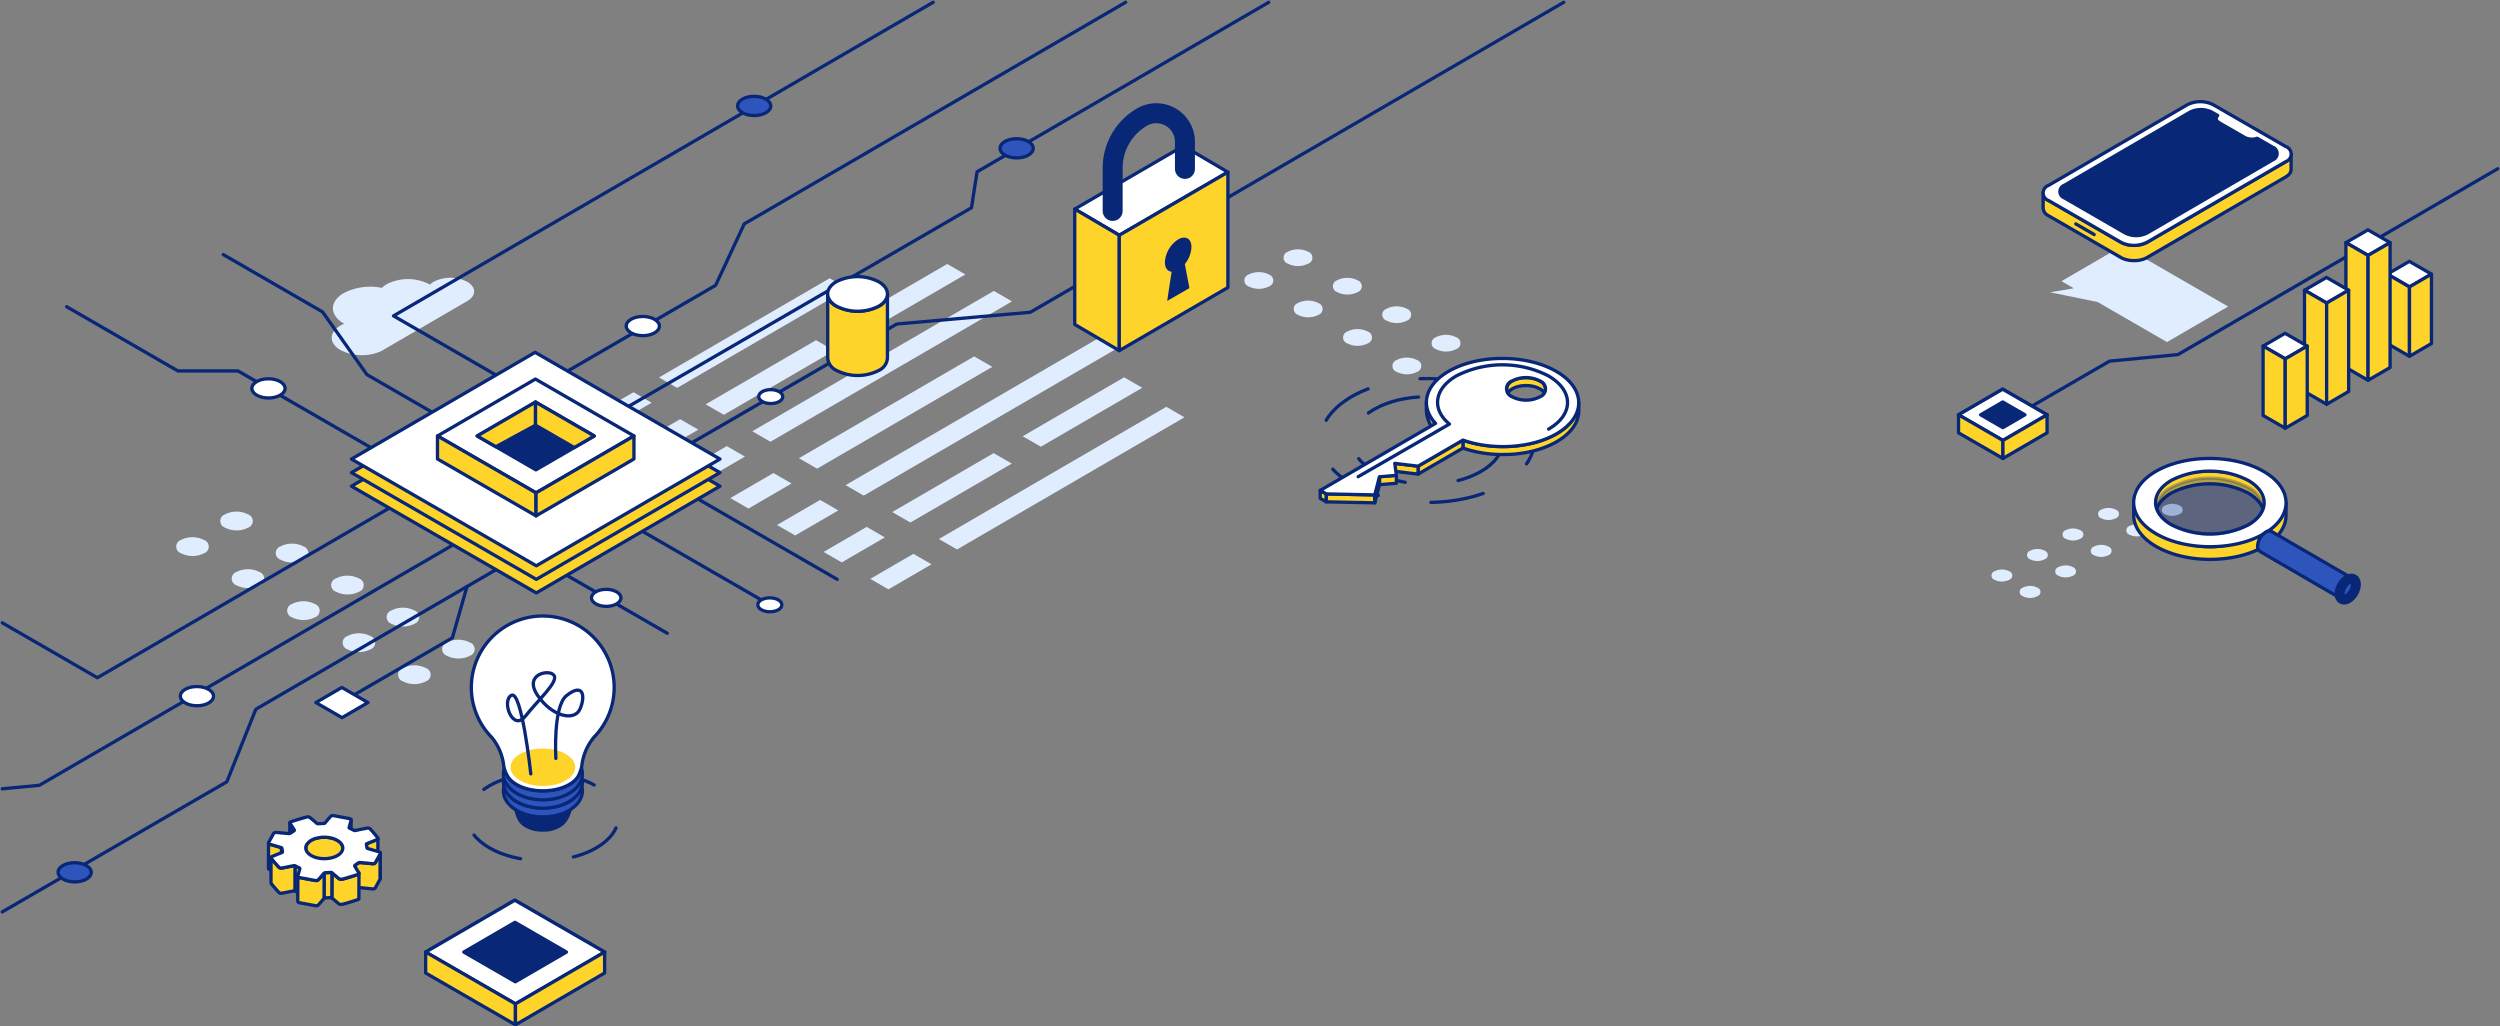 <svg xmlns="http://www.w3.org/2000/svg" xmlns:xlink="http://www.w3.org/1999/xlink" width="375.683" height="154.255" viewBox="0 0 375.683 154.255">
  <rect x="0" y="0" width="375.683" height="154.255" fill="#808080" stroke="none"/>
  <defs>
    <style>
      .cls-1, .cls-11, .cls-3, .cls-8 {
        fill: none;
      }

      .cls-2 {
        fill: #e0edff;
      }

      .cls-11, .cls-20, .cls-21, .cls-3, .cls-4, .cls-5, .cls-6, .cls-7, .cls-8 {
        stroke: #092777;
        stroke-linecap: round;
        stroke-linejoin: round;
      }

      .cls-21, .cls-3, .cls-4, .cls-5, .cls-6, .cls-7, .cls-8 {
        stroke-width: 0.5px;
      }

      .cls-4, .cls-9 {
        fill: #fed32a;
      }

      .cls-10, .cls-5 {
        fill: #fff;
      }

      .cls-12, .cls-21, .cls-6 {
        fill: #092777;
      }

      .cls-20, .cls-7 {
        fill: #2e55bb;
      }

      .cls-8 {
        stroke-dasharray: 8;
      }

      .cls-11 {
        stroke-width: 3px;
      }

      .cls-13 {
        clip-path: url(#clip-path);
      }

      .cls-14 {
        clip-path: url(#clip-path-2);
      }

      .cls-15 {
        clip-path: url(#clip-path-3);
      }

      .cls-16 {
        clip-path: url(#clip-path-4);
      }

      .cls-17 {
        clip-path: url(#clip-path-5);
      }

      .cls-18 {
        clip-path: url(#clip-path-6);
      }

      .cls-19 {
        clip-path: url(#clip-path-7);
      }

      .cls-20 {
        stroke-width: 1.5px;
      }

      .cls-21 {
        opacity: 0.3;
        isolation: isolate;
      }
    </style>
    <clipPath id="clip-path">
      <path id="Path_15467" data-name="Path 15467" class="cls-1" d="M538.989,6665.646l.011-3.794a.293.293,0,0,0,.061.149l-.011,3.794A.3.3,0,0,1,538.989,6665.646Z"/>
    </clipPath>
    <clipPath id="clip-path-2">
      <path id="Path_15468" data-name="Path 15468" class="cls-1" d="M547.879,6666.363l.01-3.794a.092.092,0,0,1,.015-.051l-.011,3.794A.1.1,0,0,0,547.879,6666.363Z"/>
    </clipPath>
    <clipPath id="clip-path-3">
      <path id="Path_15469" data-name="Path 15469" class="cls-1" d="M539.67,6662.981l-.011,3.794a.077.077,0,0,0-.021-.053l.011-3.794A.082.082,0,0,1,539.67,6662.981Z"/>
    </clipPath>
    <clipPath id="clip-path-4">
      <path id="Path_15470" data-name="Path 15470" class="cls-1" d="M537.8,6665.681l-.011,3.794a.132.132,0,0,0-.071-.086l.011-3.795A.136.136,0,0,1,537.8,6665.681Z"/>
    </clipPath>
    <clipPath id="clip-path-5">
      <path id="Path_15471" data-name="Path 15471" class="cls-1" d="M537.892,6666.223l-.011,3.794a.076.076,0,0,0-.008-.036l.011-3.794A.087.087,0,0,1,537.892,6666.223Z"/>
    </clipPath>
    <clipPath id="clip-path-6">
      <path id="Path_15472" data-name="Path 15472" class="cls-1" d="M552.592,6666.409l-.01,3.793a.308.308,0,0,1-.045.139l.011-3.794A.319.319,0,0,0,552.592,6666.409Z"/>
    </clipPath>
    <clipPath id="clip-path-7">
      <path id="Path_15473" data-name="Path 15473" class="cls-1" d="M548.716,6672.124l.011-3.794a.11.11,0,0,1,.042-.082l-.011,3.794A.114.114,0,0,0,548.716,6672.124Z"/>
    </clipPath>
  </defs>
  <g id="Group_5049" data-name="Group 5049" transform="translate(-495.434 -6538.211)">
    <g id="Group_4998" data-name="Group 4998">
      <g id="Group_4982" data-name="Group 4982">
        <path id="Path_15361" data-name="Path 15361" class="cls-2" d="M635.414,6623.01l-6.474,3.762-2.726-1.574,6.474-3.762Z"/>
      </g>
      <g id="Group_4983" data-name="Group 4983">
        <path id="Path_15362" data-name="Path 15362" class="cls-2" d="M628.4,6618.963l-6.473,3.762-2.726-1.574,6.473-3.762Z"/>
      </g>
      <g id="Group_4984" data-name="Group 4984">
        <path id="Path_15363" data-name="Path 15363" class="cls-2" d="M621.4,6614.916l-6.474,3.762L612.2,6617.1l6.474-3.763Z"/>
      </g>
      <g id="Group_4985" data-name="Group 4985">
        <path id="Path_15364" data-name="Path 15364" class="cls-2" d="M614.385,6610.869l-6.474,3.763-2.725-1.574,6.473-3.762Z"/>
      </g>
      <g id="Group_4986" data-name="Group 4986">
        <path id="Path_15365" data-name="Path 15365" class="cls-2" d="M607.375,6606.823l-6.474,3.762-2.726-1.574,6.474-3.762Z"/>
      </g>
      <g id="Group_4987" data-name="Group 4987">
        <path id="Path_15366" data-name="Path 15366" class="cls-2" d="M600.366,6602.776l-6.473,3.762-2.726-1.574,6.473-3.762Z"/>
      </g>
      <g id="Group_4988" data-name="Group 4988">
        <path id="Path_15367" data-name="Path 15367" class="cls-2" d="M593.357,6598.729l-6.474,3.761-2.726-1.573,6.474-3.763Z"/>
      </g>
      <g id="Group_4989" data-name="Group 4989">
        <path id="Path_15368" data-name="Path 15368" class="cls-2" d="M622.834,6581.6l-25.643,14.9-2.726-1.574,25.643-14.9Z"/>
      </g>
      <g id="Group_4990" data-name="Group 4990">
        <path id="Path_15369" data-name="Path 15369" class="cls-2" d="M620.784,6590.909l-16.584,9.637-2.726-1.574,16.584-9.637Z"/>
      </g>
      <g id="Group_4991" data-name="Group 4991">
        <path id="Path_15370" data-name="Path 15370" class="cls-2" d="M640.5,6579.453l-16.583,9.638-2.726-1.574,16.583-9.638Z"/>
      </g>
      <g id="Group_4992" data-name="Group 4992">
        <path id="Path_15371" data-name="Path 15371" class="cls-2" d="M673.427,6600.919l-34.179,19.863-2.726-1.574,34.179-19.863Z"/>
      </g>
      <g id="Group_4993" data-name="Group 4993">
        <path id="Path_15372" data-name="Path 15372" class="cls-2" d="M647.475,6607.881l-15.237,8.854-2.726-1.574,15.237-8.856Z"/>
      </g>
      <g id="Group_4994" data-name="Group 4994">
        <path id="Path_15373" data-name="Path 15373" class="cls-2" d="M667.08,6596.487l-15.238,8.855-2.726-1.574,15.238-8.855Z"/>
      </g>
      <g id="Group_4995" data-name="Group 4995">
        <path id="Path_15374" data-name="Path 15374" class="cls-2" d="M669.054,6587.22l-43.826,25.468-2.726-1.574,43.826-25.468Z"/>
      </g>
      <g id="Group_4996" data-name="Group 4996">
        <path id="Path_15375" data-name="Path 15375" class="cls-2" d="M644.55,6593.34l-26.33,15.3-2.726-1.574,26.33-15.3Z"/>
      </g>
      <g id="Group_4997" data-name="Group 4997">
        <path id="Path_15376" data-name="Path 15376" class="cls-2" d="M647.508,6583.5l-36.3,21.094-2.726-1.574,36.3-21.094Z"/>
      </g>
    </g>
    <g id="Group_4999" data-name="Group 4999">
      <path id="Path_15377" data-name="Path 15377" class="cls-2" d="M830.261,6584.275l-9.186,5.339-10.409-6.009-7.151-1.471,3.557-.6-1.852-1.07,9.186-5.339Z"/>
    </g>
    <g id="Group_5000" data-name="Group 5000">
      <path id="Path_15378" data-name="Path 15378" class="cls-2" d="M565.636,6580.55c1.391.8,1.4,2.1.016,2.907l-12.955,7.529a7.132,7.132,0,0,1-6.081-.162c-1.763-1.018-1.774-2.667-.023-3.685a4.808,4.808,0,0,1,.568-.275l-.047-.027c-2.193-1.266-2.2-3.319-.026-4.585a8.709,8.709,0,0,1,5.743-.78,3.348,3.348,0,0,1,.725-.558,7.01,7.01,0,0,1,6.363,0c.043.025.08.052.122.078a2.664,2.664,0,0,1,.576-.443A5.528,5.528,0,0,1,565.636,6580.55Z"/>
    </g>
    <g id="Group_5011" data-name="Group 5011">
      <g id="Group_5001" data-name="Group 5001">
        <path id="Path_15379" data-name="Path 15379" class="cls-2" d="M532.7,6615.506a1.056,1.056,0,0,1,.011,2,3.8,3.8,0,0,1-3.449,0,1.055,1.055,0,0,1-.012-2A3.8,3.8,0,0,1,532.7,6615.506Z"/>
      </g>
      <g id="Group_5002" data-name="Group 5002">
        <path id="Path_15380" data-name="Path 15380" class="cls-2" d="M526.08,6619.351a1.056,1.056,0,0,1,.011,2,3.8,3.8,0,0,1-3.448,0,1.055,1.055,0,0,1-.013-2A3.8,3.8,0,0,1,526.08,6619.351Z"/>
      </g>
      <g id="Group_5003" data-name="Group 5003">
        <path id="Path_15381" data-name="Path 15381" class="cls-2" d="M541.034,6620.318a1.056,1.056,0,0,1,.011,2,3.8,3.8,0,0,1-3.448,0,1.055,1.055,0,0,1-.013-2A3.805,3.805,0,0,1,541.034,6620.318Z"/>
      </g>
      <g id="Group_5004" data-name="Group 5004">
        <path id="Path_15382" data-name="Path 15382" class="cls-2" d="M534.416,6624.163a1.057,1.057,0,0,1,.011,2,3.806,3.806,0,0,1-3.449,0,1.056,1.056,0,0,1-.012-2A3.8,3.8,0,0,1,534.416,6624.163Z"/>
      </g>
      <g id="Group_5005" data-name="Group 5005">
        <path id="Path_15383" data-name="Path 15383" class="cls-2" d="M549.368,6625.132a1.056,1.056,0,0,1,.011,2,3.8,3.8,0,0,1-3.448,0,1.054,1.054,0,0,1-.011-2A3.8,3.8,0,0,1,549.368,6625.132Z"/>
      </g>
      <g id="Group_5006" data-name="Group 5006">
        <path id="Path_15384" data-name="Path 15384" class="cls-2" d="M542.752,6628.975a1.057,1.057,0,0,1,.011,2,3.806,3.806,0,0,1-3.449,0,1.055,1.055,0,0,1-.011-2A3.8,3.8,0,0,1,542.752,6628.975Z"/>
      </g>
      <g id="Group_5007" data-name="Group 5007">
        <path id="Path_15385" data-name="Path 15385" class="cls-2" d="M557.7,6629.943a1.056,1.056,0,0,1,.011,2,3.8,3.8,0,0,1-3.448,0,1.055,1.055,0,0,1-.011-2A3.8,3.8,0,0,1,557.7,6629.943Z"/>
      </g>
      <g id="Group_5008" data-name="Group 5008">
        <path id="Path_15386" data-name="Path 15386" class="cls-2" d="M551.087,6633.789a1.056,1.056,0,0,1,.012,2,3.8,3.8,0,0,1-3.449,0,1.056,1.056,0,0,1-.011-2A3.8,3.8,0,0,1,551.087,6633.789Z"/>
      </g>
      <g id="Group_5009" data-name="Group 5009">
        <path id="Path_15387" data-name="Path 15387" class="cls-2" d="M559.423,6638.6a1.056,1.056,0,0,1,.011,2,3.8,3.8,0,0,1-3.448,0,1.055,1.055,0,0,1-.012-2A3.8,3.8,0,0,1,559.423,6638.6Z"/>
      </g>
      <g id="Group_5010" data-name="Group 5010">
        <path id="Path_15388" data-name="Path 15388" class="cls-2" d="M566.04,6634.756a1.056,1.056,0,0,1,.011,2,3.8,3.8,0,0,1-3.448,0,1.055,1.055,0,0,1-.012-2A3.806,3.806,0,0,1,566.04,6634.756Z"/>
      </g>
    </g>
    <g id="Group_5022" data-name="Group 5022">
      <g id="Group_5012" data-name="Group 5012">
        <path id="Path_15389" data-name="Path 15389" class="cls-2" d="M816.525,6611.724a.676.676,0,0,0-.007,1.28,2.436,2.436,0,0,0,2.209,0,.676.676,0,0,0,.008-1.28A2.432,2.432,0,0,0,816.525,6611.724Z"/>
      </g>
      <g id="Group_5013" data-name="Group 5013">
        <path id="Path_15390" data-name="Path 15390" class="cls-2" d="M820.764,6614.187a.676.676,0,0,0-.007,1.28,2.436,2.436,0,0,0,2.209,0,.676.676,0,0,0,.008-1.279A2.435,2.435,0,0,0,820.764,6614.187Z"/>
      </g>
      <g id="Group_5014" data-name="Group 5014">
        <path id="Path_15391" data-name="Path 15391" class="cls-2" d="M811.186,6614.807a.676.676,0,0,0-.007,1.28,2.43,2.43,0,0,0,2.209,0,.675.675,0,0,0,.008-1.279A2.435,2.435,0,0,0,811.186,6614.807Z"/>
      </g>
      <g id="Group_5015" data-name="Group 5015">
        <path id="Path_15392" data-name="Path 15392" class="cls-2" d="M815.424,6617.27a.677.677,0,0,0-.007,1.281,2.436,2.436,0,0,0,2.209,0,.676.676,0,0,0,.008-1.28A2.435,2.435,0,0,0,815.424,6617.27Z"/>
      </g>
      <g id="Group_5016" data-name="Group 5016">
        <path id="Path_15393" data-name="Path 15393" class="cls-2" d="M805.845,6617.89a.676.676,0,0,0-.008,1.28,2.432,2.432,0,0,0,2.21,0,.676.676,0,0,0,.007-1.279A2.433,2.433,0,0,0,805.845,6617.89Z"/>
      </g>
      <g id="Group_5017" data-name="Group 5017">
        <path id="Path_15394" data-name="Path 15394" class="cls-2" d="M810.084,6620.354a.676.676,0,0,0-.008,1.28,2.438,2.438,0,0,0,2.21,0,.676.676,0,0,0,.007-1.279A2.43,2.43,0,0,0,810.084,6620.354Z"/>
      </g>
      <g id="Group_5018" data-name="Group 5018">
        <path id="Path_15395" data-name="Path 15395" class="cls-2" d="M800.505,6620.974a.676.676,0,0,0-.008,1.28,2.436,2.436,0,0,0,2.209,0,.676.676,0,0,0,.008-1.279A2.433,2.433,0,0,0,800.505,6620.974Z"/>
      </g>
      <g id="Group_5019" data-name="Group 5019">
        <path id="Path_15396" data-name="Path 15396" class="cls-2" d="M804.743,6623.438a.677.677,0,0,0-.008,1.281,2.441,2.441,0,0,0,2.21,0,.677.677,0,0,0,.007-1.28A2.436,2.436,0,0,0,804.743,6623.438Z"/>
      </g>
      <g id="Group_5020" data-name="Group 5020">
        <path id="Path_15397" data-name="Path 15397" class="cls-2" d="M799.4,6626.52a.676.676,0,0,0-.007,1.28,2.43,2.43,0,0,0,2.209,0,.676.676,0,0,0,.008-1.279A2.435,2.435,0,0,0,799.4,6626.52Z"/>
      </g>
      <g id="Group_5021" data-name="Group 5021">
        <path id="Path_15398" data-name="Path 15398" class="cls-2" d="M795.164,6624.057a.676.676,0,0,0-.007,1.28,2.436,2.436,0,0,0,2.209,0,.676.676,0,0,0,.007-1.28A2.436,2.436,0,0,0,795.164,6624.057Z"/>
      </g>
    </g>
    <g id="Group_5033" data-name="Group 5033">
      <g id="Group_5023" data-name="Group 5023">
        <path id="Path_15399" data-name="Path 15399" class="cls-2" d="M692.016,6576.046a.94.94,0,0,1,.011,1.778,3.387,3.387,0,0,1-3.068,0,.94.94,0,0,1-.011-1.778A3.381,3.381,0,0,1,692.016,6576.046Z"/>
      </g>
      <g id="Group_5024" data-name="Group 5024">
        <path id="Path_15400" data-name="Path 15400" class="cls-2" d="M686.129,6579.469a.939.939,0,0,1,.01,1.778,3.381,3.381,0,0,1-3.068,0,.94.94,0,0,1-.011-1.778A3.386,3.386,0,0,1,686.129,6579.469Z"/>
      </g>
      <g id="Group_5025" data-name="Group 5025">
        <path id="Path_15401" data-name="Path 15401" class="cls-2" d="M699.433,6580.33a.939.939,0,0,1,.01,1.778,3.378,3.378,0,0,1-3.068,0,.939.939,0,0,1-.011-1.777A3.38,3.38,0,0,1,699.433,6580.33Z"/>
      </g>
      <g id="Group_5026" data-name="Group 5026">
        <path id="Path_15402" data-name="Path 15402" class="cls-2" d="M693.546,6583.751a.939.939,0,0,1,.01,1.777,3.378,3.378,0,0,1-3.068,0,.939.939,0,0,1-.011-1.777A3.38,3.38,0,0,1,693.546,6583.751Z"/>
      </g>
      <g id="Group_5027" data-name="Group 5027">
        <path id="Path_15403" data-name="Path 15403" class="cls-2" d="M706.849,6584.611a.941.941,0,0,1,.011,1.779,3.389,3.389,0,0,1-3.069,0,.939.939,0,0,1-.01-1.777A3.381,3.381,0,0,1,706.849,6584.611Z"/>
      </g>
      <g id="Group_5028" data-name="Group 5028">
        <path id="Path_15404" data-name="Path 15404" class="cls-2" d="M700.964,6588.033a.94.94,0,0,1,.01,1.778,3.389,3.389,0,0,1-3.069,0,.939.939,0,0,1-.01-1.777A3.38,3.38,0,0,1,700.964,6588.033Z"/>
      </g>
      <g id="Group_5029" data-name="Group 5029">
        <path id="Path_15405" data-name="Path 15405" class="cls-2" d="M714.266,6588.894a.94.94,0,0,1,.01,1.778,3.386,3.386,0,0,1-3.069,0,.939.939,0,0,1-.01-1.777A3.38,3.38,0,0,1,714.266,6588.894Z"/>
      </g>
      <g id="Group_5030" data-name="Group 5030">
        <path id="Path_15406" data-name="Path 15406" class="cls-2" d="M708.379,6592.315a.94.94,0,0,1,.01,1.778,3.384,3.384,0,0,1-3.068,0,.939.939,0,0,1-.011-1.777A3.386,3.386,0,0,1,708.379,6592.315Z"/>
      </g>
      <g id="Group_5031" data-name="Group 5031">
        <path id="Path_15407" data-name="Path 15407" class="cls-2" d="M715.8,6596.6a.939.939,0,0,1,.01,1.777,3.378,3.378,0,0,1-3.068,0,.939.939,0,0,1-.01-1.776A3.378,3.378,0,0,1,715.8,6596.6Z"/>
      </g>
      <g id="Group_5032" data-name="Group 5032">
        <path id="Path_15408" data-name="Path 15408" class="cls-2" d="M721.682,6593.175a.94.94,0,0,1,.01,1.778,3.381,3.381,0,0,1-3.068,0,.94.94,0,0,1-.01-1.777A3.387,3.387,0,0,1,721.682,6593.175Z"/>
      </g>
    </g>
    <path id="Path_15361-2" data-name="Path 15361-2" class="cls-3" d="M569.951,6623.827l-36.075,20.965-4.351,10.9-33.749,19.55"/>
    <path id="Path_15362-2" data-name="Path 15362-2" class="cls-3" d="M563.466,6620.12l-62.118,36.1-5.572.53"/>
    <path id="Path_15362-3" data-name="Path 15362-3" class="cls-3" d="M870.776,6563.569l-48.062,27.93-10.267.978-17.179,9.952"/>
    <path id="Path_15363-2" data-name="Path 15363-2" class="cls-3" d="M664.586,6538.553l-57.309,33.3-4.3,9.232-22.206,12.863"/>
    <path id="Path_15364-2" data-name="Path 15364-2" class="cls-3" d="M686.094,6538.553l-43.835,25.476-.836,5.4-51.752,29.978"/>
    <path id="Path_15365-2" data-name="Path 15365-2" class="cls-3" d="M730.423,6538.553l-80.155,46.581L630.2,6586.9,599.5,6604.687"/>
    <path id="Path_15366-2" data-name="Path 15366-2" class="cls-3" d="M553.918,6614.57l-43.854,25.485-14.288-8.249"/>
    <path id="Path_15367-2" data-name="Path 15367-2" class="cls-3" d="M554.633,6607.481l-23.427-13.525h-9.037l-16.723-9.654"/>
    <path id="Path_15368-2" data-name="Path 15368-2" class="cls-3" d="M563.766,6602.123l-13.2-7.623-6.656-9.414-14.925-8.617"/>
    <path id="Path_15369-2" data-name="Path 15369-2" class="cls-3" d="M621.243,6625.272l-20.963-12.1"/>
    <path id="Path_15370-2" data-name="Path 15370-2" class="cls-3" d="M611.106,6629.1l-19.05-11"/>
    <path id="Path_15371-2" data-name="Path 15371-2" class="cls-3" d="M595.7,6633.375l-14.925-8.617"/>
    <path id="Path_15372-2" data-name="Path 15372-2" class="cls-3" d="M573.433,6596.574l-18.866-10.893,81.095-47.128"/>
    <g id="Group_4982-2" data-name="Group 4982-2">
      <path id="Path_15373-2" data-name="Path 15373-2" class="cls-4" d="M603.625,6611.274l-27.6,16.037-27.778-16.037,27.6-16.038Z"/>
    </g>
    <path id="Path_15374-2" data-name="Path 15374-2" class="cls-4" d="M603.625,6609.234l-27.6,16.038-27.778-16.038,27.6-16.037Z"/>
    <g id="Group_4983-2" data-name="Group 4983-2">
      <path id="Path_15375-2" data-name="Path 15375-2" class="cls-5" d="M603.625,6607.195l-27.6,16.038-27.778-16.038,27.6-16.037Z"/>
    </g>
    <g id="Group_4986-2" data-name="Group 4986-2">
      <g id="Group_4984-2" data-name="Group 4984-2">
        <path id="Path_15376-2" data-name="Path 15376-2" class="cls-5" d="M590.7,6603.724l-14.714,8.551-14.81-8.551,14.714-8.551Z"/>
      </g>
      <path id="Path_15377-2" data-name="Path 15377-2" class="cls-4" d="M561.176,6603.724v3.456l14.809,8.551v-3.456Z"/>
      <path id="Path_15378-2" data-name="Path 15378-2" class="cls-4" d="M590.7,6603.724l-14.714,8.551v3.456l14.714-8.551Z"/>
      <g id="Group_4985-2" data-name="Group 4985-2">
        <path id="Path_15379-2" data-name="Path 15379-2" class="cls-6" d="M584.728,6603.724l-8.762,5.092-8.818-5.092,8.762-5.091Z"/>
      </g>
      <path id="Path_15380-2" data-name="Path 15380-2" class="cls-4" d="M575.909,6598.633v3.471l-5.957,3.241-2.806-1.62Z"/>
      <path id="Path_15381-2" data-name="Path 15381-2" class="cls-4" d="M584.728,6603.724l-8.819-5.091v3.471l5.823,3.361Z"/>
    </g>
    <g id="Group_4987-2" data-name="Group 4987-2">
      <ellipse id="Ellipse_1575" data-name="Ellipse 1575" class="cls-5" cx="1.045" cy="1.805" rx="1.045" ry="1.805" transform="translate(609.449 6598.849) rotate(-89.828)"/>
    </g>
    <g id="Group_4987-3" data-name="Group 4987-3">
      <ellipse id="Ellipse_1575-2" data-name="Ellipse 1575-2" class="cls-5" cx="1.045" cy="1.805" rx="1.045" ry="1.805" transform="translate(609.312 6630.138) rotate(-89.828)"/>
    </g>
    <g id="Group_4987-4" data-name="Group 4987-4">
      <ellipse id="Ellipse_1575-3" data-name="Ellipse 1575-3" class="cls-5" cx="1.28" cy="2.209" rx="1.28" ry="2.209" transform="translate(584.319 6629.326) rotate(-89.828)"/>
    </g>
    <g id="Group_4988-2" data-name="Group 4988-2">
      <ellipse id="Ellipse_1576" data-name="Ellipse 1576" class="cls-7" cx="1.443" cy="2.491" rx="1.443" ry="2.491" transform="translate(645.713 6561.934) rotate(-89.828)"/>
    </g>
    <g id="Group_4989-2" data-name="Group 4989-2">
      <ellipse id="Ellipse_1577" data-name="Ellipse 1577" class="cls-5" cx="1.443" cy="2.491" rx="1.443" ry="2.491" transform="translate(589.537 6588.646) rotate(-89.828)"/>
    </g>
    <g id="Group_4990-2" data-name="Group 4990-2">
      <ellipse id="Ellipse_1578" data-name="Ellipse 1578" class="cls-5" cx="1.443" cy="2.491" rx="1.443" ry="2.491" transform="translate(533.282 6598.01) rotate(-89.828)"/>
    </g>
    <g id="Group_4991-2" data-name="Group 4991-2">
      <ellipse id="Ellipse_1579" data-name="Ellipse 1579" class="cls-7" cx="1.443" cy="2.491" rx="1.443" ry="2.491" transform="translate(606.271 6555.564) rotate(-89.828)"/>
    </g>
    <g id="Group_4992-2" data-name="Group 4992-2">
      <ellipse id="Ellipse_1580" data-name="Ellipse 1580" class="cls-7" cx="1.443" cy="2.491" rx="1.443" ry="2.491" transform="translate(504.16 6670.731) rotate(-89.828)"/>
    </g>
    <g id="Group_4993-2" data-name="Group 4993-2">
      <ellipse id="Ellipse_1581" data-name="Ellipse 1581" class="cls-5" cx="1.443" cy="2.491" rx="1.443" ry="2.491" transform="translate(522.533 6644.26) rotate(-89.828)"/>
    </g>
    <g id="Group_4996-2" data-name="Group 4996-2">
      <ellipse id="Ellipse_1584" data-name="Ellipse 1584" class="cls-8" cx="9.305" cy="16.065" rx="9.305" ry="16.065" transform="translate(693.838 6613.663) rotate(-89.828)"/>
    </g>
    <g id="Group_4997-2" data-name="Group 4997-2">
      <ellipse id="Ellipse_1585" data-name="Ellipse 1585" class="cls-8" cx="6.579" cy="11.359" rx="6.579" ry="11.359" transform="translate(698.552 6610.95) rotate(-89.828)"/>
    </g>
    <g id="Group_4997-3" data-name="Group 4997-3">
      <ellipse id="Ellipse_1585-2" data-name="Ellipse 1585-2" class="cls-8" cx="6.579" cy="11.359" rx="6.579" ry="11.359" transform="translate(565.613 6667.516) rotate(-89.828)"/>
    </g>
    <g id="Group_5003-2" data-name="Group 5003-2">
      <g id="Group_5002-2" data-name="Group 5002-2">
        <g id="Group_4998-2" data-name="Group 4998-2">
          <path id="Path_15382-2" data-name="Path 15382-2" class="cls-6" d="M581.118,6657.764l-8.248-.117s-.293,3.052,1.118,4.329l.08.071.007.006h0a4.662,4.662,0,0,0,2.916.884,4.4,4.4,0,0,0,3.1-1.059h0A4.749,4.749,0,0,0,581.118,6657.764Z"/>
          <ellipse id="Ellipse_1586" data-name="Ellipse 1586" class="cls-6" cx="4.127" cy="2.39" rx="4.127" ry="2.39" transform="translate(572.865 6655.373)"/>
        </g>
        <g id="Group_4999-2" data-name="Group 4999-2">
          <ellipse id="Ellipse_1587" data-name="Ellipse 1587" class="cls-7" cx="5.94" cy="3.908" rx="5.94" ry="3.908" transform="translate(571.076 6653.156)"/>
          <ellipse id="Ellipse_1588" data-name="Ellipse 1588" class="cls-7" cx="5.583" cy="3.234" rx="5.583" ry="3.234" transform="translate(571.434 6653.156)"/>
        </g>
        <g id="Group_5000-2" data-name="Group 5000-2">
          <ellipse id="Ellipse_1589" data-name="Ellipse 1589" class="cls-7" cx="5.94" cy="3.908" rx="5.94" ry="3.908" transform="translate(571.076 6651.844)"/>
          <ellipse id="Ellipse_1590" data-name="Ellipse 1590" class="cls-7" cx="5.583" cy="3.234" rx="5.583" ry="3.234" transform="translate(571.434 6651.844)"/>
        </g>
        <g id="Group_5001-2" data-name="Group 5001-2">
          <ellipse id="Ellipse_1591" data-name="Ellipse 1591" class="cls-7" cx="5.94" cy="3.908" rx="5.94" ry="3.908" transform="translate(571.076 6650.596)"/>
          <ellipse id="Ellipse_1592" data-name="Ellipse 1592" class="cls-7" cx="5.583" cy="3.234" rx="5.583" ry="3.234" transform="translate(571.434 6650.596)"/>
        </g>
        <path id="Path_15383-2" data-name="Path 15383-2" class="cls-5" d="M587.727,6641.515a10.732,10.732,0,1,0-19.175,6.623h0l.016.017a10.792,10.792,0,0,0,.757.862,8.084,8.084,0,0,1,1.756,3.894,4.551,4.551,0,0,0,.549,1.789,3.131,3.131,0,0,0,.963,1.094l.029.021c.025.019.05.036.075.056a5.224,5.224,0,0,0,1.118.595,7.674,7.674,0,0,0,1.12.35h.006a9.285,9.285,0,0,0,2.077.231c2.76,0,5.053-1.156,5.521-2.677a4.805,4.805,0,0,0,.378-1.452,8.154,8.154,0,0,1,1.806-3.959q.348-.36.662-.753l.061-.061h-.015A10.683,10.683,0,0,0,587.727,6641.515Z"/>
        <ellipse id="Ellipse_1593" data-name="Ellipse 1593" class="cls-9" cx="4.857" cy="2.813" rx="4.857" ry="2.813" transform="translate(572.16 6650.692)"/>
        <path id="Path_15384-2" data-name="Path 15384-2" class="cls-3" d="M575.2,6654.5s-1.364-12.6-2.909-11.806.187,5.567,2.1,3.134,4.994-5.149,4.293-6.131-4.621-.183-2.469,3,5.542,3.976,6.381,2.058.519-4.042-2.031-2.011c-2.058,1.638-1.6,9.431-1.6,9.431"/>
        <ellipse id="Ellipse_1594" data-name="Ellipse 1594" class="cls-10" cx="2.654" cy="1.785" rx="2.654" ry="1.785" transform="translate(567.992 6637.491) rotate(-49.175)"/>
      </g>
    </g>
    <g id="Group_5007-2" data-name="Group 5007-2">
      <g id="Group_5004-2" data-name="Group 5004-2">
        <path id="Path_15385-2" data-name="Path 15385-2" class="cls-5" d="M586.293,6681.281l-13.4,7.788L559.4,6681.28l13.4-7.79Z"/>
      </g>
      <g id="Group_5005-2" data-name="Group 5005-2">
        <path id="Path_15386-2" data-name="Path 15386-2" class="cls-5" d="M586.293,6681.281l-13.4,7.788L559.4,6681.28l13.4-7.79Z"/>
      </g>
      <g id="Group_5006-2" data-name="Group 5006-2">
        <path id="Path_15387-2" data-name="Path 15387-2" class="cls-6" d="M580.557,6681.281l-7.688,4.467-7.738-4.467,7.688-4.468Z"/>
      </g>
      <path id="Path_15388-2" data-name="Path 15388-2" class="cls-4" d="M559.4,6681.279v3.148l13.491,7.789v-3.147Z"/>
      <path id="Path_15389-2" data-name="Path 15389-2" class="cls-4" d="M586.293,6681.279l-13.4,7.79v3.148l13.4-7.79Z"/>
    </g>
    <g id="Group_5007-3" data-name="Group 5007-3">
      <g id="Group_5004-3" data-name="Group 5004-3">
        <path id="Path_15385-3" data-name="Path 15385-3" class="cls-5" d="M803.052,6600.546l-6.631,3.854-6.674-3.854,6.631-3.853Z"/>
      </g>
      <g id="Group_5005-3" data-name="Group 5005-3">
        <path id="Path_15386-3" data-name="Path 15386-3" class="cls-5" d="M803.052,6600.546l-6.631,3.854-6.674-3.854,6.631-3.853Z"/>
      </g>
      <g id="Group_5006-3" data-name="Group 5006-3">
        <path id="Path_15387-3" data-name="Path 15387-3" class="cls-6" d="M799.726,6600.546l-3.316,1.927-3.337-1.927,3.315-1.927Z"/>
      </g>
      <path id="Path_15388-3" data-name="Path 15388-3" class="cls-4" d="M789.747,6600.546v2.706l6.675,3.853V6604.4Z"/>
      <path id="Path_15389-3" data-name="Path 15389-3" class="cls-4" d="M803.052,6600.546l-6.631,3.854v2.705l6.631-3.853Z"/>
    </g>
    <g id="Group_5010-2" data-name="Group 5010-2">
      <g id="Group_5008-2" data-name="Group 5008-2">
        <path id="Path_15390-2" data-name="Path 15390-2" class="cls-5" d="M679.954,6564.078l-16.322,9.485-6.694-3.935,16.322-9.485Z"/>
      </g>
      <path id="Path_15391-2" data-name="Path 15391-2" class="cls-4" d="M656.938,6569.628v17.338l6.694,3.935v-17.338Z"/>
      <path id="Path_15392-2" data-name="Path 15392-2" class="cls-4" d="M679.954,6564.076l-16.322,9.486V6590.9l16.322-9.485Z"/>
      <path id="Path_15393-2" data-name="Path 15393-2" class="cls-11" d="M673.5,6563.592v-4.069a4.3,4.3,0,0,0-6.458-3.716h0a8.854,8.854,0,0,0-4.405,7.655v6.444"/>
      <g id="Group_5009-2" data-name="Group 5009-2">
        <path id="Path_15394-2" data-name="Path 15394-2" class="cls-12" d="M672.478,6574.191c1.1-.639,2-.127,2,1.141a4.323,4.323,0,0,1-.994,2.563l.686,3.612-3.34,1.928.663-4.391c-.6-.051-1-.557-1.006-1.408A4.388,4.388,0,0,1,672.478,6574.191Z"/>
      </g>
    </g>
    <g id="Group_5021-2" data-name="Group 5021-2">
      <g id="Group_5019-2" data-name="Group 5019-2">
        <g id="Group_5018-2" data-name="Group 5018-2">
          <path id="Path_15395-2" data-name="Path 15395-2" class="cls-4" d="M726.818,6595.449c-.069-.04-.142-.076-.213-.112l-.075-.032c-.044-.019-.086-.041-.131-.058l-.017,0c-.1-.04-.206-.075-.313-.106l-.025-.009-.075-.018c-.06-.016-.122-.031-.181-.044l-.048-.012c-.024-.005-.049-.008-.074-.013-.051-.01-.1-.018-.154-.026l-.061-.011-.071-.008-.145-.017-.068-.007-.068,0-.147-.007c-.025,0-.048,0-.071,0h-.3l-.049,0c-.065,0-.13.007-.2.013l-.082,0-.026,0c-.112.011-.223.026-.333.046l-.015,0-.093.02c-.055.011-.11.022-.165.036-.04.009-.076.02-.113.03-.052.014-.1.028-.153.044-.01,0-.021,0-.031.009s-.034.013-.052.019c-.078.027-.156.056-.231.088l-.084.035c-.094.043-.187.09-.277.142l-.035.021c-.027.016-.049.036-.075.05l-.107.071a.916.916,0,0,0-.081.065c-.026.024-.062.049-.09.074l-.019.015c-.012.011-.019.022-.03.033-.043.042-.083.087-.122.133-.008.01-.019.019-.027.03s-.012.019-.02.029c-.025.035-.047.068-.068.1-.009.014-.021.028-.03.043l-.009.022a.581.581,0,0,0-.041.091c-.008.017-.018.035-.025.053l-.005.018c-.01.029-.017.057-.025.087s-.013.041-.017.059a.024.024,0,0,1,0,.015c-.005.032-.007.062-.01.093s-.006.04-.007.059v.026l0,1.195c0-.029.005-.057.007-.086s.006-.061.011-.091.012-.051.018-.075.015-.058.025-.087.02-.048.03-.071.026-.061.041-.09a.722.722,0,0,1,.04-.065.917.917,0,0,1,.069-.1c.014-.02.03-.04.047-.06.037-.044.081-.089.121-.133.017-.015.032-.032.049-.047s.06-.05.091-.075.052-.043.081-.064.071-.047.107-.071.071-.048.11-.071c.09-.051.182-.1.277-.14l.083-.035c.076-.032.153-.061.233-.088l.081-.028c.05-.016.1-.03.153-.044l.113-.031c.054-.013.11-.024.165-.035.036-.008.071-.016.107-.022.109-.02.221-.036.333-.047.036,0,.071-.006.107-.009l.2-.013.127,0h.162c.045,0,.089,0,.134,0s.1,0,.148.008l.135.011.146.016c.048.006.088.012.131.019l.154.026.122.025c.061.014.121.029.181.045l.1.027c.106.031.213.066.313.106.05.02.1.041.148.063.025.011.051.021.075.033a2.18,2.18,0,0,1,.213.112,1.463,1.463,0,0,1,.864,1.206l0-1.195A1.465,1.465,0,0,0,726.818,6595.449Z"/>
          <path id="Path_15396-2" data-name="Path 15396-2" class="cls-4" d="M709.8,6599.073a3.71,3.71,0,0,1-.02-.408h0l0,1.195a4.626,4.626,0,0,0,1.372,3.163l0-1.195A4.784,4.784,0,0,1,709.8,6599.073Z"/>
          <path id="Path_15397-2" data-name="Path 15397-2" class="cls-4" d="M732.672,6598.735c0,.067-.005.134-.008.2s-.007.115-.012.173-.013.1-.02.15-.016.114-.026.171-.021.1-.032.152-.026.111-.04.167-.029.1-.044.151-.036.11-.055.166-.036.1-.056.148-.047.115-.073.173-.044.1-.067.145-.058.114-.089.171-.051.093-.077.139c-.04.068-.081.135-.125.2-.027.041-.052.082-.081.122-.051.075-.107.148-.162.222-.025.032-.047.064-.071.095q-.139.176-.3.347l-.084.087c-.083.087-.17.173-.26.258-.04.039-.081.078-.124.116s-.109.1-.165.144-.1.088-.158.131-.118.1-.179.142-.112.085-.17.127-.128.092-.193.137-.122.081-.183.121-.137.088-.208.132c-.087.054-.173.109-.264.162-.219.127-.446.247-.677.361-.073.036-.149.071-.223.107q-.243.114-.5.221l-.264.107c-.166.066-.335.128-.507.188-.086.03-.171.061-.257.089q-.352.117-.716.219l-.129.035q-.363.1-.733.18l-.081.018c-.248.053-.5.1-.757.142-.1.016-.191.032-.287.046q-.286.043-.576.079l-.281.034c-.267.028-.535.053-.8.071-.03,0-.061,0-.092,0-.253.016-.508.026-.763.03l-.178,0c-.272,0-.546,0-.818-.006-.041,0-.085,0-.127,0q-.391-.013-.777-.04l-.1-.007q-.408-.033-.813-.084l-.167-.021c-.269-.035-.538-.076-.8-.122l-.1-.019c-.235-.043-.468-.09-.7-.142l-.2-.044c-.262-.062-.521-.129-.775-.2l-.077-.024c-.268-.081-.532-.162-.793-.255l0,1.195c.259.092.525.176.793.255l.076.023.049.015c.238.068.481.129.726.187l.2.045c.095.021.19.044.286.064.136.028.274.053.412.079l.1.019q.308.056.618.1l.186.024.168.021c.254.031.507.059.763.081l.05,0,.1.006c.26.019.52.032.778.041.04,0,.085,0,.128.005a.651.651,0,0,1,.075,0c.248.006.5.006.745,0l.179,0c.084,0,.168,0,.251,0,.171-.006.341-.016.511-.026.031,0,.062,0,.094,0q.332-.021.661-.054c.048,0,.094-.011.142-.017l.283-.033c.193-.024.385-.05.575-.079.1-.015.192-.029.287-.046l.178-.028c.2-.035.388-.074.579-.115l.082-.019q.371-.081.73-.177l.13-.036c.2-.056.4-.114.6-.177.04-.013.077-.028.116-.04l.257-.09c.171-.06.341-.123.508-.189.088-.035.177-.07.263-.106q.252-.106.5-.222c.074-.035.15-.068.223-.1.231-.115.458-.235.677-.361l.14-.082c.046-.026.081-.053.125-.081.071-.043.14-.086.207-.131l.183-.122c.061-.04.13-.09.194-.136s.113-.084.17-.127.121-.093.177-.142.106-.088.157-.132.112-.1.165-.143l.068-.06c.022-.018.036-.037.057-.057.091-.085.177-.171.26-.258.027-.029.056-.057.084-.087q.157-.172.3-.346l.013-.015c.021-.027.039-.054.059-.081.056-.073.111-.147.162-.221.028-.041.053-.081.081-.122.044-.067.086-.135.126-.2.011-.018.024-.035.036-.055s.028-.056.042-.084c.031-.057.06-.114.089-.171s.046-.1.068-.145.049-.115.073-.173c.01-.026.023-.052.033-.078s.014-.047.023-.071c.019-.055.038-.11.055-.166s.031-.1.044-.151.029-.111.041-.166c.006-.03.016-.06.022-.091s.005-.04.009-.061c.011-.057.019-.114.027-.171s.015-.1.019-.15.009-.116.013-.173c0-.036.006-.068.007-.1s0-.067,0-.1h0Z"/>
          <g id="Group_5011-2" data-name="Group 5011-2">
            <path id="Path_15398-2" data-name="Path 15398-2" class="cls-4" d="M715.274,6604.347l0,1.195-6.742,3.917,0-1.195Z"/>
          </g>
          <g id="Group_5012-2" data-name="Group 5012-2">
            <path id="Path_15399-2" data-name="Path 15399-2" class="cls-4" d="M708.534,6608.264l0,1.195-3.5-.421,0-1.2Z"/>
          </g>
          <g id="Group_5013-2" data-name="Group 5013-2">
            <path id="Path_15400-2" data-name="Path 15400-2" class="cls-4" d="M705.274,6609.64l0,1.194-2.541.208,0-1.195Z"/>
          </g>
          <g id="Group_5014-2" data-name="Group 5014-2">
            <path id="Path_15401-2" data-name="Path 15401-2" class="cls-4" d="M694.744,6612.43l0,1.194-.917-.529,0-1.2Z"/>
          </g>
          <g id="Group_5015-2" data-name="Group 5015-2">
            <path id="Path_15402-2" data-name="Path 15402-2" class="cls-4" d="M702.025,6612.579l0,1.194-7.281-.148,0-1.195Z"/>
          </g>
          <g id="Group_5016-2" data-name="Group 5016-2">
            <path id="Path_15403-2" data-name="Path 15403-2" class="cls-4" d="M702.732,6609.847l0,1.195-.708,2.732,0-1.195Z"/>
          </g>
          <g id="Group_5017-2" data-name="Group 5017-2">
            <path id="Path_15404-2" data-name="Path 15404-2" class="cls-5" d="M715.274,6604.347l-6.741,3.917-3.5-.421.239,1.8-2.541.207-.708,2.732-7.276-.149-.918-.529,17.33-10.071c-2.336-2.506-1.692-5.7,1.952-7.817,4.453-2.588,11.7-2.588,16.182,0s4.511,6.789.058,9.377C725.541,6605.6,719.7,6605.914,715.274,6604.347Zm7.421-6.5a4.56,4.56,0,0,0,4.136,0,1.268,1.268,0,0,0-.013-2.4,4.556,4.556,0,0,0-4.137,0,1.264,1.264,0,0,0,.014,2.393"/>
          </g>
        </g>
      </g>
      <g id="Group_5020-2" data-name="Group 5020-2">
        <path id="Path_15405-2" data-name="Path 15405-2" class="cls-3" d="M713.248,6601.938"/>
        <path id="Path_15406-2" data-name="Path 15406-2" class="cls-3" d="M728.151,6602.691c3.8-2.209,3.783-5.788-.044-8a15.212,15.212,0,0,0-13.807,0c-3.393,1.972-3.74,5.038-1.051,7.245l-13.713,7.907"/>
      </g>
    </g>
    <g id="Group_5023-2" data-name="Group 5023-2">
      <path id="Path_15407-2" data-name="Path 15407-2" class="cls-4" d="M839.727,6561.372a.988.988,0,0,1-.048.285l-.009.031a1.115,1.115,0,0,1-.132.258c-.01.016-.019.031-.03.046a1.54,1.54,0,0,1-.22.244c-.12.09-.241.178-.365.265l-20.852,12.118a3.129,3.129,0,0,1-.538.237c-.069.024-.139.043-.21.063-.091.024-.183.05-.277.069-.113.024-.227.044-.343.058l-.078.011a4.291,4.291,0,0,1-.468.023h-.076c-.154,0-.308-.009-.461-.023l-.069-.008c-.15-.018-.3-.043-.447-.076l-.078-.02a3.664,3.664,0,0,1-.382-.117l-.072-.024a3,3,0,0,1-.421-.2l-10.871-6.277a1.383,1.383,0,0,1-.814-1.141l-.007,2.293a1.386,1.386,0,0,0,.814,1.141l10.871,6.277a2.975,2.975,0,0,0,.4.192l.024.008c.024.009.047.016.071.024.079.028.158.058.241.083.046.013.094.023.141.034l.08.02c.024,0,.045.012.069.016.091.02.183.036.276.048.034,0,.067.007.1.012l.069.007.1.012c.092.007.183.012.275.015h.286c.1,0,.208-.011.311-.021.01,0,.02,0,.031,0s.051-.007.077-.01c.082-.011.165-.02.247-.035.034-.006.064-.017.1-.024.1-.019.186-.043.277-.069.05-.014.1-.021.15-.037.022-.007.039-.019.06-.027a3.139,3.139,0,0,0,.539-.237l20.852-12.118.033-.02c.055-.033.093-.07.142-.1a2.089,2.089,0,0,0,.19-.14l.017-.013a1.511,1.511,0,0,0,.171-.185c.012-.015.02-.03.031-.045l.031-.046c.017-.024.036-.05.05-.075a1.155,1.155,0,0,0,.075-.159l.007-.023c0-.007.006-.021.009-.032.011-.032.02-.066.028-.1a1.089,1.089,0,0,0,.018-.161v-.024h0Z"/>
      <g id="Group_5022-2" data-name="Group 5022-2">
        <path id="Path_15408-2" data-name="Path 15408-2" class="cls-5" d="M838.91,6560.226a1.2,1.2,0,0,1,.013,2.275l-20.852,12.118a4.335,4.335,0,0,1-3.92,0l-10.872-6.276a1.2,1.2,0,0,1-.012-2.268l20.852-12.118a4.329,4.329,0,0,1,3.92,0Z"/>
      </g>
      <path id="Path_15409-2" data-name="Path 15409-2" class="cls-6" d="M836.944,6560.331l-2.317-1.338a2.41,2.41,0,0,1-1.874-.124l-3.837-2.216c-.506-.292-.582-.743-.223-1.084l-.875-.5a3.63,3.63,0,0,0-3.291,0l-18.872,10.983a1.007,1.007,0,0,0,.011,1.9l9.126,5.27a3.645,3.645,0,0,0,3.291,0l18.871-10.983A1.012,1.012,0,0,0,836.944,6560.331Z"/>
      <line id="Line_3186" data-name="Line 3186" class="cls-3" x2="2.763" y2="1.595" transform="translate(807.37 6571.861)"/>
    </g>
    <g id="Group_5048" data-name="Group 5048">
      <g id="Path_61754" data-name="Path 61754">
        <g id="Group_5047" data-name="Group 5047">
          <g id="Group_5026-2" data-name="Group 5026-2">
            <path id="Path_15410-2" data-name="Path 15410-2" class="cls-9" d="M538.989,6665.646l.011-3.794a.293.293,0,0,0,.061.149l-.011,3.794A.3.3,0,0,1,538.989,6665.646Z"/>
            <g id="Group_5035" data-name="Group 5035">
              <g id="Group_5082" data-name="Group 5082">
                <g id="Group_18127" data-name="Group 18127">
                  <g id="Group_18126" data-name="Group 18126" class="cls-13">
                    <g id="Group_5081" data-name="Group 5081">
                      <g id="Group_5034" data-name="Group 5034">
                        <g id="Group_5025-2" data-name="Group 5025-2">
                          <g id="Group_5024-2" data-name="Group 5024-2">
                            <path id="Path_15411-2" data-name="Path 15411-2" class="cls-4" d="M539.058,6662l-.011,3.794a.3.3,0,0,1-.061-.15l.011-3.794a.291.291,0,0,0,.061.15"/>
                          </g>
                        </g>
                      </g>
                    </g>
                  </g>
                </g>
              </g>
            </g>
            <path id="Path_15413-2" data-name="Path 15413-2" class="cls-3" d="M538.989,6665.646l.011-3.794a.293.293,0,0,0,.061.149l-.011,3.794A.3.3,0,0,1,538.989,6665.646Z"/>
          </g>
          <path id="Path_15414-2" data-name="Path 15414-2" class="cls-4" d="M548.177,6661.53c-.087.329-.177.657-.273.984l-.011,3.794c.1-.328.186-.655.273-.985a.216.216,0,0,0,.008-.035.426.426,0,0,0,.008-.061v-.007l.011-3.794A.456.456,0,0,1,548.177,6661.53Z"/>
          <g id="Group_5029-2" data-name="Group 5029-2">
            <path id="Path_15415-2" data-name="Path 15415-2" class="cls-9" d="M547.879,6666.363l.01-3.794a.092.092,0,0,1,.015-.051l-.011,3.794A.1.1,0,0,0,547.879,6666.363Z"/>
            <g id="Group_5037" data-name="Group 5037">
              <g id="Group_5084" data-name="Group 5084">
                <g id="Group_18129" data-name="Group 18129">
                  <g id="Group_18128" data-name="Group 18128" class="cls-14">
                    <g id="Group_5083" data-name="Group 5083">
                      <g id="Group_5036" data-name="Group 5036">
                        <g id="Group_5028-2" data-name="Group 5028-2">
                          <g id="Group_5027-2" data-name="Group 5027-2">
                            <path id="Path_15416" data-name="Path 15416" class="cls-4" d="M547.9,6662.516l-.011,3.793v0l.011-3.794v0"/>
                            <path id="Path_15417" data-name="Path 15417" class="cls-4" d="M547.9,6662.518l-.011,3.794-.007.016.01-3.795.008-.015"/>
                            <path id="Path_15418" data-name="Path 15418" class="cls-4" d="M547.9,6662.534l-.011,3.794,0,.015.011-3.794,0-.015"/>
                            <path id="Path_15419" data-name="Path 15419" class="cls-4" d="M547.891,6662.549l-.011,3.8v.015l.011-3.794,0-.015"/>
                            <path id="Path_15420" data-name="Path 15420" class="cls-4" d="M547.889,6662.565l-.01,3.794v0l.01-3.794v0"/>
                          </g>
                        </g>
                      </g>
                    </g>
                  </g>
                </g>
              </g>
            </g>
            <path id="Path_15422" data-name="Path 15422" class="cls-3" d="M547.879,6666.363l.01-3.794a.092.092,0,0,1,.015-.051l-.011,3.794A.1.1,0,0,0,547.879,6666.363Z"/>
          </g>
          <path id="Path_15423" data-name="Path 15423" class="cls-4" d="M539.06,6662l-.011,3.794.589.924.01-3.794Z"/>
          <g id="Group_5032-2" data-name="Group 5032-2">
            <path id="Path_15424" data-name="Path 15424" class="cls-9" d="M539.67,6662.981l-.011,3.794a.077.077,0,0,0-.021-.053l.011-3.794A.082.082,0,0,1,539.67,6662.981Z"/>
            <g id="Group_5039" data-name="Group 5039">
              <g id="Group_5086" data-name="Group 5086">
                <g id="Group_18131" data-name="Group 18131">
                  <g id="Group_18130" data-name="Group 18130" class="cls-15">
                    <g id="Group_5085" data-name="Group 5085">
                      <g id="Group_5038" data-name="Group 5038">
                        <g id="Group_5031-2" data-name="Group 5031-2">
                          <g id="Group_5030-2" data-name="Group 5030-2">
                            <path id="Path_15425" data-name="Path 15425" class="cls-4" d="M539.67,6662.981l-.011,3.794a.077.077,0,0,0-.021-.053l.011-3.794a.082.082,0,0,1,.021.053"/>
                          </g>
                        </g>
                      </g>
                    </g>
                  </g>
                </g>
              </g>
            </g>
            <path id="Path_15427" data-name="Path 15427" class="cls-3" d="M539.67,6662.981l-.011,3.794a.077.077,0,0,0-.021-.053l.011-3.794A.082.082,0,0,1,539.67,6662.981Z"/>
          </g>
          <path id="Path_15428" data-name="Path 15428" class="cls-4" d="M552.223,6664.216a.11.11,0,0,1-.019.061l0,0a.248.248,0,0,1-.049.047l-.025.018c-.021.013-.043.026-.065.038l-.033.016c-.038.019-.081.036-.132.057-.426.172-.848.342-1.285.513l-.015,0a.214.214,0,0,0-.051.022.142.142,0,0,0-.026.02h0l-.014.014-.009.014-.006.012,0,.013a.024.024,0,0,0,0,.012v0l-.011,3.794a.09.09,0,0,1,.035-.068h0a.216.216,0,0,1,.092-.047c.437-.171.86-.341,1.285-.513.051-.02.092-.039.132-.057l.033-.017c.016-.008.036-.017.049-.025l.016-.012.025-.018.021-.015a.236.236,0,0,0,.022-.023l.005-.008,0,0,.005-.007.007-.017.005-.016,0-.019v0h0Z"/>
          <path id="Path_15429" data-name="Path 15429" class="cls-4" d="M546.127,6664.493a3.092,3.092,0,0,0-.355-.169c-.016-.007-.028-.015-.044-.021s-.036-.011-.053-.018c-.064-.024-.13-.046-.2-.066-.029-.009-.054-.02-.083-.028l-.043-.011-.132-.032c-.044-.01-.078-.021-.118-.029l-.11-.021-.172-.028c-.089-.012-.179-.022-.27-.03a.4.4,0,0,1-.059,0l-.062,0c-.05,0-.1-.007-.152-.008-.094,0-.189,0-.284,0-.013,0-.026,0-.04,0s-.042,0-.062,0c-.069,0-.136.007-.2.014s-.142.018-.21.03c-.03,0-.064.008-.1.014l-.048.006a4.118,4.118,0,0,0-.425.1l-.084.026a3.368,3.368,0,0,0-.369.142c-.023.011-.043.023-.066.035-.078.038-.157.076-.227.118-.02.012-.033.026-.052.039a1.954,1.954,0,0,0-.187.139c-.036.03-.082.054-.115.085-.017.016-.03.033-.046.049l-.057.061c-.023.026-.051.051-.071.078a1.363,1.363,0,0,0-.112.167l-.008.015a.93.93,0,0,0-.061.134.494.494,0,0,0-.021.073c-.005.016-.01.031-.015.049s-.007.022-.009.035a.933.933,0,0,0-.019.158v.024l-.011,3.794a1.046,1.046,0,0,1,.028-.216c0-.016.01-.033.015-.048a1.045,1.045,0,0,1,.081-.208,1.373,1.373,0,0,1,.193-.259c.019-.022.037-.042.057-.061a2.062,2.062,0,0,1,.16-.135,2.243,2.243,0,0,1,.187-.139,3.006,3.006,0,0,1,.28-.157c.022-.011.042-.024.066-.036a3.607,3.607,0,0,1,.452-.169,4.116,4.116,0,0,1,.472-.106c.031-.006.065-.009.1-.014.137-.019.275-.035.413-.042.021,0,.043,0,.064,0a4.517,4.517,0,0,1,.474,0,.425.425,0,0,1,.061,0,4.8,4.8,0,0,1,.5.061c.078.015.153.033.227.05.045.011.089.021.132.033s.085.025.127.038c.067.021.133.043.2.067.033.012.065.025.1.039a2.923,2.923,0,0,1,.354.169,1.41,1.41,0,0,1,.824,1.149l.011-3.794A1.409,1.409,0,0,0,546.127,6664.493Z"/>
          <g id="Group_5035-2" data-name="Group 5035-2">
            <path id="Path_15430" data-name="Path 15430" class="cls-9" d="M537.8,6665.681l-.011,3.794a.132.132,0,0,0-.071-.086l.011-3.795A.136.136,0,0,1,537.8,6665.681Z"/>
            <g id="Group_5041" data-name="Group 5041">
              <g id="Group_5088" data-name="Group 5088">
                <g id="Group_18133" data-name="Group 18133">
                  <g id="Group_18132" data-name="Group 18132" class="cls-16">
                    <g id="Group_5087" data-name="Group 5087">
                      <g id="Group_5040" data-name="Group 5040">
                        <g id="Group_5034-2" data-name="Group 5034-2">
                          <g id="Group_5033-2" data-name="Group 5033-2">
                            <path id="Path_15431" data-name="Path 15431" class="cls-4" d="M537.8,6665.681l-.011,3.794a.132.132,0,0,0-.071-.086l.011-3.795a.136.136,0,0,1,.071.087"/>
                          </g>
                        </g>
                      </g>
                    </g>
                  </g>
                </g>
              </g>
            </g>
            <path id="Path_15433" data-name="Path 15433" class="cls-3" d="M537.8,6665.681l-.011,3.794a.132.132,0,0,0-.071-.086l.011-3.795A.136.136,0,0,1,537.8,6665.681Z"/>
          </g>
          <g id="Group_5036-2" data-name="Group 5036-2">
            <path id="Path_15434" data-name="Path 15434" class="cls-4" d="M536.783,6665.311l-.232-.067-.393-.111-.035-.009c-.058-.017-.107-.033-.148-.049a.741.741,0,0,1-.094-.043.151.151,0,0,1-.095-.132l-.011,3.794a.155.155,0,0,0,.095.133c.028.015.056.028.085.04l.01,0c.042.016.09.032.147.048.218.061.437.122.656.187l.213.061c.241.071.484.142.735.221h0l.011-3.794q-.376-.116-.737-.221Z"/>
            <path id="Path_15435" data-name="Path 15435" class="cls-4" d="M537.8,6665.681l-.01,3.794c.042.168.046.338.086.508l.01-3.794C537.845,6666.018,537.841,6665.846,537.8,6665.681Z"/>
          </g>
          <g id="Group_5039-2" data-name="Group 5039-2">
            <path id="Path_15436" data-name="Path 15436" class="cls-9" d="M537.892,6666.223l-.011,3.794a.076.076,0,0,0-.008-.036l.011-3.794A.087.087,0,0,1,537.892,6666.223Z"/>
            <g id="Group_5043" data-name="Group 5043">
              <g id="Group_5090" data-name="Group 5090">
                <g id="Group_18135" data-name="Group 18135">
                  <g id="Group_18134" data-name="Group 18134" class="cls-17">
                    <g id="Group_5089" data-name="Group 5089">
                      <g id="Group_5042" data-name="Group 5042">
                        <g id="Group_5038-2" data-name="Group 5038-2">
                          <g id="Group_5037-2" data-name="Group 5037-2">
                            <path id="Path_15437-2" data-name="Path 15437-2" class="cls-4" d="M537.892,6666.223l-.011,3.794a.076.076,0,0,0-.008-.036l.011-3.794a.086.086,0,0,1,.008.035"/>
                          </g>
                        </g>
                      </g>
                    </g>
                  </g>
                </g>
              </g>
            </g>
            <path id="Path_15439-2" data-name="Path 15439-2" class="cls-3" d="M537.892,6666.223l-.011,3.794a.076.076,0,0,0-.008-.036l.011-3.794A.087.087,0,0,1,537.892,6666.223Z"/>
          </g>
          <g id="Group_5042-2" data-name="Group 5042-2">
            <path id="Path_15440-2" data-name="Path 15440-2" class="cls-9" d="M552.592,6666.409l-.01,3.793a.308.308,0,0,1-.045.139l.011-3.794A.319.319,0,0,0,552.592,6666.409Z"/>
            <g id="Group_5045" data-name="Group 5045">
              <g id="Group_5092" data-name="Group 5092">
                <g id="Group_18137" data-name="Group 18137">
                  <g id="Group_18136" data-name="Group 18136" class="cls-18">
                    <g id="Group_5091" data-name="Group 5091">
                      <g id="Group_5044" data-name="Group 5044">
                        <g id="Group_5041-2" data-name="Group 5041-2">
                          <g id="Group_5040-2" data-name="Group 5040-2">
                            <path id="Path_15441-2" data-name="Path 15441-2" class="cls-4" d="M552.594,6666.409l-.01,3.793v0l.01-3.794v0"/>
                            <path id="Path_15442-2" data-name="Path 15442-2" class="cls-4" d="M552.592,6666.413l-.01,3.794,0,.031.011-3.795,0-.03"/>
                            <path id="Path_15443-2" data-name="Path 15443-2" class="cls-4" d="M552.589,6666.443l-.011,3.794a.308.308,0,0,1-.012.042l.01-3.794a.2.2,0,0,0,.013-.042"/>
                            <path id="Path_15444" data-name="Path 15444" class="cls-4" d="M552.576,6666.485l-.01,3.794c-.009.021-.02.042-.031.062l.011-3.795a.431.431,0,0,0,.029-.061"/>
                          </g>
                        </g>
                      </g>
                    </g>
                  </g>
                </g>
              </g>
            </g>
            <path id="Path_15446" data-name="Path 15446" class="cls-3" d="M552.592,6666.409l-.01,3.793a.308.308,0,0,1-.045.139l.011-3.794A.319.319,0,0,0,552.592,6666.409Z"/>
          </g>
          <path id="Path_15447" data-name="Path 15447" class="cls-4" d="M551.86,6667.795a.18.18,0,0,1-.051.089l0,.005a.353.353,0,0,1-.088.059l-.036.017a.521.521,0,0,1-.118.035h-.005a.676.676,0,0,1-.163.008l-.1-.014c-.593-.059-1.183-.115-1.778-.169h-.017l-.03,0c-.01,0-.024,0-.036,0l-.014,0-.012,0-.023.006a.276.276,0,0,0-.058.025l-.03.019a5.9,5.9,0,0,0-.529.358l-.011,3.794a5.946,5.946,0,0,1,.561-.377.29.29,0,0,1,.081-.031l.012,0a.4.4,0,0,1,.1-.011c.6.053,1.186.11,1.778.168l.1.014a.164.164,0,0,1,.035,0h.043a.279.279,0,0,0,.045,0,.331.331,0,0,1,.04-.006h.012a.444.444,0,0,0,.077-.019c.013,0,.023-.01.036-.015a.228.228,0,0,0,.035-.016c.012-.006.02-.008.028-.012a.325.325,0,0,0,.053-.04l.007-.007,0,0,.016-.017.017-.025.012-.025a.1.1,0,0,0,.007-.022l.688-1.248.011-3.794Z"/>
          <g id="Group_5045-2" data-name="Group 5045-2">
            <path id="Path_15448" data-name="Path 15448" class="cls-9" d="M548.716,6672.124l.011-3.794a.11.11,0,0,1,.042-.082l-.011,3.794A.114.114,0,0,0,548.716,6672.124Z"/>
            <g id="Group_5047-2" data-name="Group 5047-2">
              <g id="Group_5094" data-name="Group 5094">
                <g id="Group_18139" data-name="Group 18139">
                  <g id="Group_18138" data-name="Group 18138" class="cls-19">
                    <g id="Group_5093" data-name="Group 5093">
                      <g id="Group_5046" data-name="Group 5046">
                        <g id="Group_5044-2" data-name="Group 5044-2">
                          <g id="Group_5043-2" data-name="Group 5043-2">
                            <path id="Path_15449" data-name="Path 15449" class="cls-4" d="M548.769,6668.248l-.011,3.794h0l.011-3.794h0"/>
                            <path id="Path_15450" data-name="Path 15450" class="cls-4" d="M548.768,6668.248l-.011,3.794-.017.019.011-3.794.017-.018"/>
                            <path id="Path_15451" data-name="Path 15451" class="cls-4" d="M548.752,6668.267l-.011,3.794-.011.016.011-3.794.011-.016"/>
                            <path id="Path_15452" data-name="Path 15452" class="cls-4" d="M548.74,6668.283l-.011,3.794-.007.015.011-3.794.007-.015"/>
                            <path id="Path_15453" data-name="Path 15453" class="cls-4" d="M548.733,6668.3l-.011,3.794,0,.015.01-3.794,0-.015"/>
                            <path id="Path_15454" data-name="Path 15454" class="cls-4" d="M548.728,6668.313l-.01,3.794a.037.037,0,0,0,0,.015l.01-3.794v-.015"/>
                            <path id="Path_15455" data-name="Path 15455" class="cls-4" d="M548.727,6668.328l-.011,3.794v0l.011-3.794v0"/>
                          </g>
                        </g>
                      </g>
                    </g>
                  </g>
                </g>
              </g>
            </g>
            <path id="Path_15457" data-name="Path 15457" class="cls-3" d="M548.716,6672.124l.011-3.794a.11.11,0,0,1,.042-.082l-.011,3.794A.114.114,0,0,0,548.716,6672.124Z"/>
          </g>
          <path id="Path_15458" data-name="Path 15458" class="cls-4" d="M539.793,6672.118l.01-3.794a.192.192,0,0,0-.038-.018l-.027-.01-.022,0-.02,0h-.077l-.024,0-.026.006q-.82.173-1.656.329a1.207,1.207,0,0,1-.132.022l-.02,0a.745.745,0,0,1-.119,0h-.005a.461.461,0,0,1-.1-.016h0a.415.415,0,0,1-.091-.038.512.512,0,0,1-.117-.1c-.376-.415-.745-.834-1.094-1.261a.582.582,0,0,1-.071-.21l-.011,3.794a.581.581,0,0,0,.071.21c.349.426.719.845,1.094,1.261a.512.512,0,0,0,.117.1.518.518,0,0,0,.053.025l.036.013h0l.026.006c.01,0,.02,0,.031,0l.03,0h.077a.276.276,0,0,0,.057,0h.007l.022,0,.071-.01.058-.012c.56-.106,1.11-.212,1.657-.329a.322.322,0,0,1,.118-.008h0A.3.3,0,0,1,539.793,6672.118Z"/>
          <path id="Path_15459" data-name="Path 15459" class="cls-4" d="M540.415,6668.623a.3.3,0,0,0-.04-.019l-.016-.006c-.193-.084-.38-.175-.556-.273l-.01,3.794c.175.1.362.188.555.273a.262.262,0,0,1,.056.025.145.145,0,0,1,.085.12l.011-3.794A.147.147,0,0,0,540.415,6668.623Z"/>
          <path id="Path_15460" data-name="Path 15460" class="cls-4" d="M545.31,6669.345l-.03-.014-.026-.008-.022-.006-.013,0h-.008a.073.073,0,0,1-.02,0h-.065l-.016,0c-.26.017-.53.022-.8.043h0a.113.113,0,0,0-.031,0l-.049.012-.01,0-.021.009-.033.014a.3.3,0,0,0-.03.023h0l-.011,3.794a.228.228,0,0,1,.065-.038l.02-.009a.362.362,0,0,1,.091-.021c.267-.021.536-.026.8-.043a.393.393,0,0,1,.107,0h0a.281.281,0,0,1,.091.03.191.191,0,0,1,.038.031l.011-3.794A.136.136,0,0,0,545.31,6669.345Z"/>
          <path id="Path_15461" data-name="Path 15461" class="cls-4" d="M549.367,6669.513h0a.187.187,0,0,1-.043.043l-.016.012c-.02.012-.04.023-.061.033l-.031.014c-.035.015-.074.03-.122.046-.651.206-1.31.414-1.978.6-.1.026-.177.045-.248.058a.951.951,0,0,1-.17.021h0a.5.5,0,0,1-.142-.015h0a.531.531,0,0,1-.129-.054,1.636,1.636,0,0,1-.224-.167c-.312-.266-.574-.482-.851-.727l-.011,3.794c.277.244.538.461.851.727a1.636,1.636,0,0,0,.224.167.619.619,0,0,0,.077.037l.043.015.009,0h0l.02,0,.031,0c.01,0,.019,0,.03,0h.071a.238.238,0,0,0,.053,0c.031,0,.061-.008.1-.014l.013,0c.071-.014.153-.033.249-.059.668-.185,1.328-.392,1.978-.6.047-.016.087-.031.122-.047l.029-.014.047-.023.013-.009.016-.012.017-.013.019-.019.007-.011h0l0,0,.008-.015,0-.016,0-.019v0l.01-3.793A.105.105,0,0,1,549.367,6669.513Z"/>
          <path id="Path_15462" data-name="Path 15462" class="cls-4" d="M543.339,6670.345a.888.888,0,0,1-.112.1l-.027.021a.4.4,0,0,1-.122.053h-.006a.551.551,0,0,1-.165.006h0a2.075,2.075,0,0,1-.234-.035c-.7-.13-1.4-.266-2.1-.39a.8.8,0,0,1-.136-.026h-.005a.6.6,0,0,1-.109-.046.221.221,0,0,1-.131-.183l-.011,3.8a.219.219,0,0,0,.131.183.479.479,0,0,0,.064.031c.014.006.03.01.045.015h.009l.047.012.046.007.038,0c.706.123,1.4.259,2.1.39.052.009.1.017.142.023s.061.008.089.011h.006l.046,0h.04a.128.128,0,0,0,.036,0l.035,0,.008,0h.007l.035-.009a.3.3,0,0,0,.074-.035l.014-.01.027-.021a.541.541,0,0,0,.047-.036c.021-.019.042-.041.065-.066.277-.3.527-.616.8-.923l.01-3.794C543.867,6669.73,543.616,6670.045,543.339,6670.345Z"/>
          <g id="Group_5046-2" data-name="Group 5046-2">
            <path id="Path_15463" data-name="Path 15463" class="cls-5" d="M549.3,6669.272c.135.2.117.279-.208.39-.65.206-1.31.414-1.978.6-.366.1-.52.11-.694.01a1.662,1.662,0,0,1-.225-.167c-.312-.266-.574-.482-.851-.728a.147.147,0,0,0-.038-.03.312.312,0,0,0-.2-.031c-.261.017-.53.022-.8.043a.323.323,0,0,0-.177.068c-.271.305-.521.62-.8.923-.189.206-.3.219-.669.151-.7-.131-1.4-.266-2.1-.391a.621.621,0,0,1-.249-.073.2.2,0,0,1-.124-.222l.014-.036c.111-.326.183-.657.279-.984.031-.061,0-.126-.071-.169a.411.411,0,0,0-.056-.026c-.193-.084-.38-.174-.556-.272a.313.313,0,0,0-.234-.03q-.82.173-1.656.33a.642.642,0,0,1-.474-.026.529.529,0,0,1-.116-.1c-.376-.415-.746-.834-1.094-1.261a.543.543,0,0,1-.071-.209,1.737,1.737,0,0,1,.271-.158c.443-.183.89-.359,1.342-.536.1-.03.142-.091.115-.152-.04-.17-.044-.34-.086-.508a.137.137,0,0,0-.071-.086c-.556-.173-1.078-.324-1.6-.47a1.1,1.1,0,0,1-.242-.091c-.114-.067-.12-.145-.044-.279l.68-1.239c.106-.185.241-.23.576-.2.584.056,1.174.113,1.761.161a.4.4,0,0,0,.2-.047c.2-.113.357-.241.546-.358.071-.038.091-.1.049-.146l-.588-.925c-.107-.163-.087-.245.177-.329.7-.223,1.411-.441,2.147-.645.288-.078.42-.083.563,0a1.288,1.288,0,0,1,.181.135c.305.255.617.513.914.771a.134.134,0,0,0,.035.03.328.328,0,0,0,.2.033c.261-.017.521-.031.785-.036a.255.255,0,0,0,.216-.081c.249-.307.51-.612.78-.914.189-.207.3-.222.666-.153l2.1.393a.976.976,0,0,1,.289.084c.088.051.1.122.068.242q-.131.493-.273.984c-.035.062-.005.125.071.168a.278.278,0,0,0,.058.026,4.9,4.9,0,0,1,.526.256.405.405,0,0,0,.3.043c.545-.117,1.1-.225,1.654-.332a.608.608,0,0,1,.46.038.267.267,0,0,1,.065.05c.391.431.766.846,1.088,1.264.178.213.121.289-.225.426-.426.172-.848.342-1.286.514-.1.025-.147.088-.118.151.04.17.047.341.084.506a.135.135,0,0,0,.07.085c.563.174,1.108.321,1.63.479a.993.993,0,0,1,.219.083c.112.065.122.142.05.275l-.689,1.247c-.03.134-.236.23-.466.213l-.095-.014c-.592-.059-1.183-.115-1.778-.169a.385.385,0,0,0-.189.045,5.946,5.946,0,0,0-.561.377.1.1,0,0,0-.03.126C548.922,6668.675,549.113,6668.974,549.3,6669.272Zm-5.956-2.1c1.468.266,3.02-.206,3.477-1.053.315-.592.011-1.21-.7-1.62a3.5,3.5,0,0,0-1.135-.4,4.639,4.639,0,0,0-2.082.1,2.287,2.287,0,0,0-1.395.955c-.315.592-.011,1.211.7,1.62a3.509,3.509,0,0,0,1.135.4"/>
          </g>
        </g>
      </g>
    </g>
    <g id="Group_4983-3" data-name="Group 4983-3">
      <path id="Path_15375-3" data-name="Path 15375-3" class="cls-5" d="M550.731,6643.786l-3.9,2.269-3.929-2.268,3.9-2.269Z"/>
    </g>
    <path id="Path_15416-2" data-name="Path 15416-2" class="cls-3" d="M548.9,6642.488l14.512-8.433,2.2-7.706"/>
    <g id="Group_5052" data-name="Group 5052">
      <g id="Group_5048-2" data-name="Group 5048-2">
        <g id="Group_5005-4" data-name="Group 5005-4">
          <path id="Path_15386-4" data-name="Path 15386-4" class="cls-5" d="M860.819,6579.406l-3.307,1.922-3.328-1.922,3.307-1.922Z"/>
        </g>
        <path id="Path_15388-4" data-name="Path 15388-4" class="cls-4" d="M854.184,6579.406v10.427l3.329,1.921v-10.426Z"/>
        <path id="Path_15389-4" data-name="Path 15389-4" class="cls-4" d="M860.819,6579.406l-3.307,1.922v10.426l3.307-1.922Z"/>
      </g>
      <g id="Group_5049-2" data-name="Group 5049-2">
        <g id="Group_5005-5" data-name="Group 5005-5">
          <path id="Path_15386-5" data-name="Path 15386-5" class="cls-5" d="M854.6,6574.672l-3.307,1.922-3.329-1.922,3.307-1.922Z"/>
        </g>
        <path id="Path_15388-5" data-name="Path 15388-5" class="cls-4" d="M847.961,6574.672v18.765l3.329,1.922V6576.6Z"/>
        <path id="Path_15389-5" data-name="Path 15389-5" class="cls-4" d="M854.6,6574.672l-3.307,1.922v18.764l3.307-1.922Z"/>
      </g>
      <g id="Group_5050" data-name="Group 5050">
        <g id="Group_5005-6" data-name="Group 5005-6">
          <path id="Path_15386-6" data-name="Path 15386-6" class="cls-5" d="M848.373,6581.823l-3.307,1.921-3.328-1.921,3.307-1.922Z"/>
        </g>
        <path id="Path_15388-6" data-name="Path 15388-6" class="cls-4" d="M841.738,6581.823v15.217l3.329,1.922v-15.217Z"/>
        <path id="Path_15389-6" data-name="Path 15389-6" class="cls-4" d="M848.373,6581.823l-3.307,1.921v15.218l3.307-1.922Z"/>
      </g>
      <g id="Group_5051" data-name="Group 5051">
        <g id="Group_5005-7" data-name="Group 5005-7">
          <path id="Path_15386-7" data-name="Path 15386-7" class="cls-5" d="M842.15,6590.218l-3.307,1.921-3.329-1.921,3.307-1.922Z"/>
        </g>
        <path id="Path_15388-7" data-name="Path 15388-7" class="cls-4" d="M835.515,6590.217v10.426l3.329,1.921v-10.426Z"/>
        <path id="Path_15389-7" data-name="Path 15389-7" class="cls-4" d="M842.15,6590.217l-3.307,1.921v10.426l3.307-1.921Z"/>
      </g>
    </g>
    <g id="Group_5053" data-name="Group 5053">
      <path id="Path_15417-2" data-name="Path 15417-2" class="cls-4" d="M628.792,6582.383a2.224,2.224,0,0,1-1.3,1.839,7,7,0,0,1-6.352,0,2.257,2.257,0,0,1-1.325-1.839h0v9.655h0a2.251,2.251,0,0,0,1.325,1.839,7,7,0,0,0,6.352,0,2.22,2.22,0,0,0,1.3-1.839h0Z"/>
      <path id="Path_15418-2" data-name="Path 15418-2" class="cls-5" d="M627.466,6580.543a7,7,0,0,0-6.351,0c-1.748,1.015-1.739,2.663.02,3.679a7.008,7.008,0,0,0,6.352,0C629.234,6583.206,629.227,6581.559,627.466,6580.543Z"/>
    </g>
    <g id="Group_5099" data-name="Group 5099">
      <g id="Group_5098" data-name="Group 5098">
        <path id="Path_15444-2" data-name="Path 15444-2" class="cls-4" d="M838.966,6613.736h-.492a7.216,7.216,0,0,0-2.887-2.783c-4.486-2.59-11.734-2.59-16.191,0a7.105,7.105,0,0,0-2.855,2.783h-.47v1.947h0c.027,1.683,1.151,3.364,3.376,4.648,4.486,2.59,11.74,2.586,16.191,0,2.21-1.284,3.317-2.965,3.325-4.648h0Zm-5.661,5.247a12.717,12.717,0,0,1-11.537,0c-3.2-1.845-3.209-4.839-.037-6.683a12.717,12.717,0,0,1,11.537,0C836.465,6614.146,836.481,6617.138,833.3,6618.983Z"/>
        <path id="Path_15445" data-name="Path 15445" class="cls-5" d="M835.586,6609.048c-4.485-2.59-11.733-2.59-16.19,0s-4.433,6.788.053,9.378,11.74,2.586,16.19,0S840.072,6611.637,835.586,6609.048Zm-2.281,8.03a12.723,12.723,0,0,1-11.537,0c-3.2-1.846-3.209-4.84-.038-6.683a12.71,12.71,0,0,1,11.538,0C836.464,6612.241,836.481,6615.232,833.3,6617.078Z"/>
        <g id="Group_5097" data-name="Group 5097">
          <g id="Group_5096" data-name="Group 5096">
            <path id="Path_15446-2" data-name="Path 15446-2" class="cls-7" d="M836.794,6618.084a.865.865,0,0,0-.875.086,2.7,2.7,0,0,0-1.225,2.123.857.857,0,0,0,.358.788l12.31,7.154a.86.86,0,0,1-.359-.789,2.7,2.7,0,0,1,1.226-2.123.869.869,0,0,1,.875-.086Z"/>
            <g id="Group_5095" data-name="Group 5095">
              <ellipse id="Ellipse_1602" data-name="Ellipse 1602" class="cls-20" cx="1.734" cy="1.004" rx="1.734" ry="1.004" transform="matrix(0.502, -0.865, 0.865, 0.502, 846.494, 6627.731)"/>
            </g>
          </g>
        </g>
      </g>
      <path id="Path_15447-2" data-name="Path 15447-2" class="cls-21" d="M819.445,6614.4a4.532,4.532,0,0,0,2.323,2.68,12.72,12.72,0,0,0,11.537,0,4.492,4.492,0,0,0,2.287-2.65,4.26,4.26,0,0,0-2.367-3,12.616,12.616,0,0,0-11.451,0A4.216,4.216,0,0,0,819.445,6614.4Z"/>
    </g>
  </g>
</svg>
